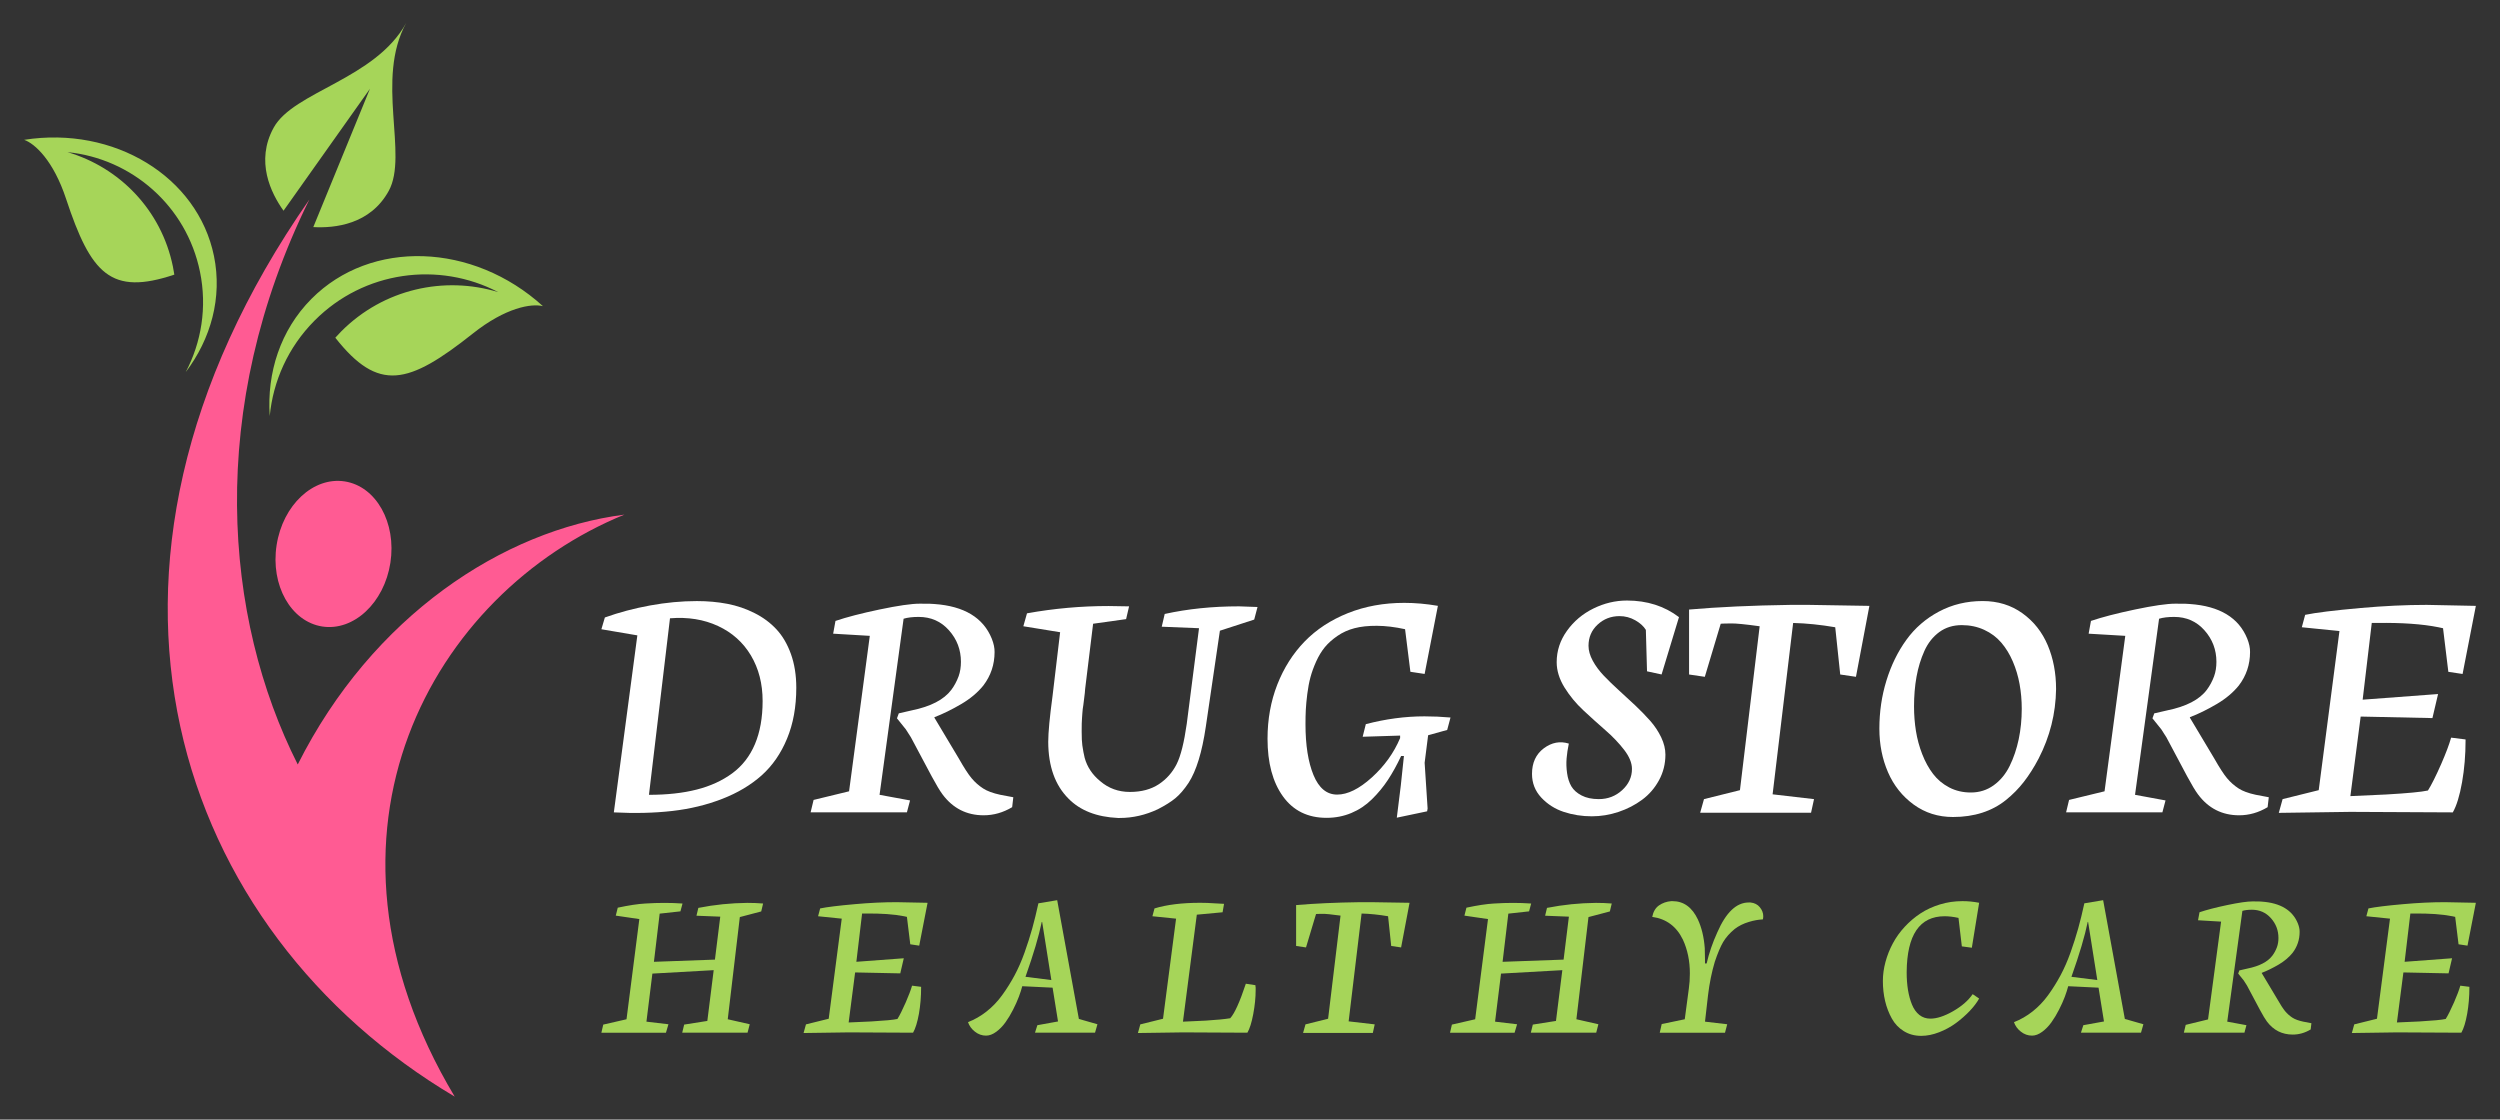 <?xml version="1.0" encoding="utf-8"?>
<!-- Generator: Adobe Illustrator 16.0.0, SVG Export Plug-In . SVG Version: 6.00 Build 0)  -->
<!DOCTYPE svg PUBLIC "-//W3C//DTD SVG 1.1//EN" "http://www.w3.org/Graphics/SVG/1.1/DTD/svg11.dtd">
<svg version="1.1" id="Calque_1" xmlns="http://www.w3.org/2000/svg" xmlns:xlink="http://www.w3.org/1999/xlink" x="0px" y="0px"
	 width="163px" height="73px" viewBox="0 0 163 73" enable-background="new 0 0 163 73" xml:space="preserve">
<rect x="0" y="0" width="163" height="73" fill="#333333" stroke="none"/>
<g>
	<g>
		<path fill="#FFFFFF" d="M40.022,52.967l1.533-11.541l-2.345-0.399l0.227-0.768c0.922-0.331,1.903-0.592,2.945-0.783
			c1.04-0.19,2.058-0.286,3.053-0.286c0.705,0,1.368,0.06,1.988,0.179c0.619,0.118,1.207,0.318,1.766,0.6
			c0.56,0.28,1.036,0.634,1.432,1.059c0.397,0.425,0.712,0.962,0.946,1.61c0.233,0.648,0.351,1.383,0.351,2.204
			c0,1.24-0.199,2.343-0.601,3.313c-0.398,0.968-0.952,1.768-1.657,2.399c-0.706,0.629-1.563,1.141-2.572,1.533
			s-2.096,0.656-3.264,0.789C42.657,53.008,41.389,53.039,40.022,52.967z M42.312,51.822c1.182,0,2.219-0.114,3.111-0.342
			c0.894-0.227,1.665-0.58,2.318-1.059c0.651-0.479,1.146-1.112,1.48-1.901c0.334-0.789,0.502-1.728,0.502-2.815
			c0-1.123-0.254-2.112-0.761-2.966c-0.509-0.854-1.224-1.494-2.146-1.923c-0.922-0.429-1.967-0.597-3.133-0.503L42.312,51.822z"/>
		<path fill="#FFFFFF" d="M57.347,51.822l1.988,0.366l-0.205,0.778h-6.278l0.194-0.811l2.313-0.562l1.352-10.136l-2.389-0.141
			l0.151-0.832c0.721-0.245,1.679-0.493,2.874-0.745c1.203-0.253,2.079-0.379,2.626-0.379c0.576,0,0.893,0.008,0.951,0.022
			c1.938,0.136,3.184,0.89,3.739,2.257c0.129,0.324,0.189,0.617,0.183,0.876c0,0.814-0.245,1.542-0.734,2.183
			c-0.367,0.454-0.842,0.854-1.426,1.199c-0.627,0.368-1.214,0.656-1.762,0.864v0.033l1.589,2.658
			c0.338,0.598,0.615,1.026,0.831,1.285c0.217,0.261,0.469,0.483,0.757,0.671c0.267,0.173,0.639,0.309,1.113,0.411l0.853,0.161
			l-0.074,0.648c-0.591,0.353-1.211,0.529-1.859,0.529c-1.109,0-2.003-0.453-2.68-1.361c-0.173-0.229-0.41-0.627-0.713-1.189
			l-1.351-2.538c-0.044-0.072-0.093-0.148-0.146-0.227c-0.054-0.08-0.094-0.141-0.119-0.186c-0.024-0.043-0.045-0.074-0.06-0.096
			l-0.399-0.497l-0.183-0.228l0.118-0.324l0.843-0.194c1.239-0.252,2.1-0.698,2.583-1.34c0.194-0.26,0.353-0.555,0.476-0.886
			c0.1-0.281,0.15-0.595,0.15-0.94c0-0.785-0.259-1.471-0.778-2.053c-0.518-0.584-1.177-0.875-1.978-0.875
			c-0.395,0-0.723,0.039-0.982,0.118L57.347,51.822z"/>
		<path fill="#FFFFFF" d="M69.12,41.221l-2.398-0.389l0.238-0.843c1.758-0.317,3.53-0.476,5.315-0.476l1.341,0.022l-0.194,0.832
			l-2.151,0.301l-0.519,4.247c0,0.073-0.007,0.159-0.021,0.26c-0.008,0.028-0.021,0.134-0.038,0.313
			c-0.018,0.181-0.038,0.342-0.06,0.486c-0.029,0.151-0.051,0.335-0.065,0.552l-0.022,0.324c-0.014,0.136-0.021,0.421-0.021,0.854
			c0,0.389,0.014,0.688,0.043,0.896c0.044,0.302,0.094,0.572,0.152,0.811c0.165,0.598,0.504,1.105,1.016,1.523
			c0.546,0.468,1.191,0.701,1.934,0.701c0.75,0,1.379-0.169,1.891-0.507c0.497-0.331,0.883-0.767,1.156-1.307
			c0.268-0.533,0.486-1.409,0.659-2.627l0.8-6.234l-2.431-0.098l0.194-0.831c1.505-0.332,3.119-0.497,4.84-0.497
			c0.166,0,0.569,0.014,1.211,0.043l-0.216,0.82l-2.237,0.726l-0.918,6.255c-0.245,1.664-0.62,2.886-1.124,3.664
			c-0.281,0.424-0.569,0.76-0.864,1.004c-0.281,0.231-0.659,0.469-1.136,0.714c-0.806,0.381-1.638,0.572-2.494,0.572h-0.109
			c-1.391-0.064-2.467-0.485-3.23-1.264c-0.872-0.872-1.312-2.104-1.318-3.696c0-0.612,0.094-1.61,0.281-2.993L69.12,41.221z"/>
		<path fill="#FFFFFF" d="M91.072,53.313l0.259-2.087l0.205-1.934h-0.183c-0.274,0.583-0.561,1.102-0.86,1.557
			c-0.298,0.453-0.646,0.874-1.042,1.263c-0.396,0.391-0.845,0.689-1.346,0.897c-0.501,0.209-1.039,0.314-1.615,0.314
			c-1.225,0-2.172-0.468-2.842-1.4s-1.005-2.184-1.005-3.755c0-1.268,0.212-2.445,0.637-3.534c0.426-1.087,1.02-2.023,1.783-2.809
			s1.704-1.401,2.82-1.849c1.117-0.446,2.341-0.669,3.675-0.669c0.705,0,1.437,0.064,2.193,0.194l-0.865,4.44l-0.928-0.14
			l-0.347-2.777c-0.662-0.145-1.275-0.218-1.837-0.221c-0.563-0.004-1.049,0.049-1.459,0.156s-0.781,0.274-1.112,0.502
			c-0.332,0.228-0.605,0.473-0.822,0.734c-0.216,0.264-0.404,0.575-0.567,0.935c-0.162,0.361-0.286,0.703-0.372,1.026
			c-0.087,0.325-0.156,0.688-0.206,1.087s-0.082,0.743-0.097,1.031c-0.015,0.289-0.021,0.602-0.021,0.941
			c0,1.368,0.174,2.476,0.523,3.322c0.35,0.846,0.862,1.271,1.54,1.271c0.685,0,1.437-0.372,2.259-1.114
			c0.82-0.742,1.438-1.599,1.848-2.571v-0.162l-2.442,0.076l0.205-0.821c1.297-0.34,2.572-0.509,3.825-0.509
			c0.556,0,1.12,0.025,1.697,0.076l-0.216,0.811l-1.243,0.345l-0.228,1.795l0.194,2.982l-0.032,0.183L91.072,53.313z"/>
		<path fill="#FFFFFF" d="M102.287,48.482c-0.071,0.339-0.12,0.661-0.145,0.967c-0.026,0.307-0.016,0.627,0.032,0.962
			c0.046,0.335,0.14,0.621,0.279,0.859c0.142,0.237,0.362,0.436,0.666,0.594c0.303,0.159,0.676,0.238,1.123,0.238
			c0.591,0,1.099-0.195,1.523-0.584s0.639-0.85,0.639-1.384c0-0.388-0.171-0.802-0.508-1.242c-0.339-0.439-0.748-0.868-1.227-1.285
			c-0.48-0.418-0.959-0.851-1.438-1.297c-0.479-0.446-0.888-0.943-1.228-1.49c-0.337-0.549-0.507-1.096-0.507-1.644
			c0-0.742,0.223-1.425,0.67-2.047c0.446-0.623,1.021-1.108,1.724-1.454c0.702-0.345,1.432-0.52,2.188-0.52
			c1.311,0,2.441,0.361,3.392,1.082l-1.134,3.738l-0.95-0.205l-0.076-2.702c-0.145-0.237-0.375-0.446-0.691-0.626
			c-0.317-0.18-0.659-0.271-1.026-0.271c-0.556,0-1.031,0.185-1.426,0.551c-0.397,0.368-0.596,0.829-0.596,1.384
			c0,0.309,0.092,0.633,0.276,0.973c0.183,0.338,0.423,0.662,0.718,0.973c0.296,0.31,0.621,0.626,0.979,0.95
			c0.356,0.324,0.713,0.653,1.07,0.988c0.355,0.336,0.681,0.67,0.978,1.005c0.295,0.336,0.534,0.695,0.719,1.082
			c0.183,0.384,0.274,0.761,0.274,1.128c0,0.599-0.139,1.153-0.416,1.664c-0.277,0.512-0.645,0.938-1.102,1.275
			c-0.457,0.339-0.971,0.604-1.54,0.794s-1.148,0.286-1.74,0.286c-0.641,0-1.25-0.096-1.826-0.286
			c-0.575-0.19-1.065-0.502-1.47-0.935c-0.402-0.432-0.604-0.947-0.604-1.546c0-0.728,0.258-1.283,0.772-1.669
			C101.176,48.405,101.717,48.303,102.287,48.482z"/>
		<path fill="#FFFFFF" d="M114.73,40.832c-0.937-0.13-1.561-0.191-1.869-0.184c-0.079,0-0.174,0.001-0.28,0.005
			c-0.109,0.004-0.193,0.005-0.255,0.005s-0.106,0.004-0.136,0.011l-1.036,3.459l-1.027-0.151v-4.235
			c1.909-0.166,4.113-0.268,6.613-0.304h1.199l3.945,0.065l-0.876,4.625l-1.026-0.151l-0.325-3.08
			c-0.965-0.165-1.879-0.259-2.745-0.28l-1.339,11.173l2.701,0.313l-0.194,0.887h-7.229l0.248-0.887l2.345-0.584L114.73,40.832z"/>
		<path fill="#FFFFFF" d="M134.056,44.927c-0.022,1.593-0.4,3.102-1.136,4.528c-0.302,0.576-0.623,1.082-0.962,1.518
			c-0.337,0.437-0.73,0.835-1.177,1.194c-0.447,0.36-0.961,0.635-1.54,0.822c-0.58,0.187-1.216,0.28-1.907,0.28
			c-0.966,0-1.819-0.271-2.562-0.811c-0.741-0.541-1.3-1.243-1.674-2.106c-0.375-0.865-0.563-1.813-0.563-2.843
			c0-1.095,0.153-2.139,0.46-3.134c0.306-0.994,0.738-1.879,1.297-2.653c0.558-0.774,1.268-1.39,2.128-1.847
			c0.86-0.458,1.81-0.687,2.848-0.687c0.993,0,1.859,0.267,2.598,0.8c0.739,0.533,1.287,1.229,1.648,2.086
			C133.875,42.932,134.056,43.883,134.056,44.927z M124.795,46.063c0,0.548,0.041,1.08,0.124,1.598
			c0.083,0.52,0.22,1.024,0.411,1.514c0.19,0.49,0.427,0.919,0.707,1.285c0.281,0.368,0.632,0.662,1.054,0.882
			s0.891,0.329,1.41,0.329c0.555,0,1.05-0.156,1.486-0.47c0.435-0.313,0.783-0.732,1.042-1.259c0.26-0.526,0.455-1.106,0.59-1.74
			c0.133-0.634,0.199-1.297,0.199-1.988c0-0.555-0.047-1.091-0.141-1.609c-0.094-0.52-0.242-1.013-0.443-1.48
			c-0.201-0.469-0.452-0.878-0.751-1.227c-0.3-0.35-0.67-0.627-1.113-0.832c-0.442-0.205-0.931-0.308-1.464-0.308
			c-0.561,0-1.049,0.15-1.465,0.453c-0.413,0.303-0.738,0.713-0.971,1.231c-0.234,0.52-0.405,1.082-0.514,1.687
			S124.795,45.377,124.795,46.063z"/>
		<path fill="#FFFFFF" d="M139.204,51.822l1.988,0.366l-0.205,0.778h-6.278l0.194-0.811l2.313-0.562l1.352-10.136l-2.389-0.141
			l0.151-0.832c0.721-0.245,1.678-0.493,2.874-0.745c1.203-0.253,2.079-0.379,2.627-0.379c0.575,0,0.892,0.008,0.95,0.022
			c1.938,0.136,3.184,0.89,3.739,2.257c0.129,0.324,0.189,0.617,0.183,0.876c0,0.814-0.245,1.542-0.734,2.183
			c-0.368,0.454-0.843,0.854-1.427,1.199c-0.626,0.368-1.213,0.656-1.761,0.864v0.033l1.588,2.658
			c0.339,0.598,0.616,1.026,0.832,1.285c0.217,0.261,0.469,0.483,0.757,0.671c0.267,0.173,0.637,0.309,1.113,0.411l0.853,0.161
			l-0.075,0.648c-0.59,0.353-1.21,0.529-1.858,0.529c-1.109,0-2.003-0.453-2.68-1.361c-0.173-0.229-0.411-0.627-0.714-1.189
			l-1.35-2.538c-0.044-0.072-0.093-0.148-0.146-0.227c-0.054-0.08-0.094-0.141-0.118-0.186c-0.025-0.043-0.046-0.074-0.061-0.096
			l-0.399-0.497l-0.184-0.228l0.119-0.324l0.844-0.194c1.238-0.252,2.099-0.698,2.581-1.34c0.195-0.26,0.354-0.555,0.476-0.886
			c0.101-0.281,0.151-0.595,0.151-0.94c0-0.785-0.259-1.471-0.778-2.053c-0.518-0.584-1.178-0.875-1.977-0.875
			c-0.396,0-0.724,0.039-0.984,0.118L139.204,51.822z"/>
		<path fill="#FFFFFF" d="M159.923,52.967c-3.976-0.022-6.202-0.033-6.678-0.033l-4.668,0.065l0.248-0.896l2.355-0.584l1.352-10.374
			l-2.454-0.248l0.218-0.81c0.698-0.145,1.897-0.292,3.598-0.444c1.527-0.136,2.968-0.205,4.322-0.205l3.209,0.065l-0.865,4.44
			l-0.929-0.14l-0.345-2.842l-0.304-0.065c-1.044-0.209-2.373-0.302-3.986-0.28h-0.357l-0.594,5.003l4.917-0.368l-0.368,1.568
			l-4.679-0.099l-0.67,5.187l2.345-0.107c1.391-0.08,2.294-0.166,2.712-0.259c0.231-0.368,0.519-0.943,0.865-1.729
			c0.302-0.692,0.519-1.265,0.647-1.718l0.941,0.118v0.065c0,0.95-0.076,1.857-0.228,2.724
			C160.37,51.886,160.167,52.542,159.923,52.967z"/>
	</g>
	<g>
		<path fill="#A6D559" d="M46.961,59.766l-1.551-0.061l0.122-0.511c1.065-0.209,2.128-0.316,3.188-0.326
			c0.354,0,0.698,0.013,1.034,0.041l-0.122,0.517l-1.395,0.367l-0.788,6.662l1.434,0.326l-0.143,0.551H44.48l0.128-0.529l1.51-0.238
			l0.415-3.311l-3.998,0.224l-0.387,3.134l1.435,0.17l-0.163,0.551H39.21l0.122-0.529l1.517-0.348l0.836-6.533l-1.536-0.224
			l0.129-0.518c0.716-0.153,1.313-0.244,1.788-0.271c0.448-0.028,0.868-0.041,1.258-0.041s0.782,0.013,1.177,0.041l-0.137,0.511
			l-1.353,0.148l-0.375,3.141l3.978-0.143L46.961,59.766z"/>
		<path fill="#A6D559" d="M59.532,67.332c-2.502-0.014-3.902-0.021-4.201-0.021l-2.938,0.042l0.156-0.564l1.483-0.367l0.85-6.526
			l-1.543-0.157l0.135-0.51c0.44-0.091,1.194-0.184,2.265-0.278c0.96-0.087,1.867-0.129,2.719-0.129l2.02,0.04l-0.545,2.794
			l-0.583-0.088l-0.219-1.788l-0.189-0.041c-0.657-0.131-1.493-0.189-2.509-0.177h-0.225l-0.373,3.147l3.092-0.23l-0.229,0.985
			l-2.944-0.061l-0.422,3.262l1.476-0.066c0.875-0.051,1.443-0.104,1.706-0.163c0.146-0.231,0.327-0.594,0.544-1.088
			c0.19-0.436,0.326-0.796,0.409-1.082l0.59,0.075v0.041c0,0.599-0.048,1.17-0.142,1.713C59.813,66.652,59.686,67.065,59.532,67.332
			z"/>
		<path fill="#A6D559" d="M68.929,58.692l1.414,7.743l1.21,0.346l-0.157,0.551h-3.915l0.155-0.489l1.347-0.244l-0.354-2.203
			l-1.978-0.095c-0.051,0.198-0.124,0.43-0.222,0.689c-0.098,0.261-0.224,0.542-0.377,0.843c-0.154,0.302-0.32,0.576-0.496,0.823
			c-0.177,0.246-0.378,0.453-0.603,0.618c-0.224,0.165-0.445,0.249-0.662,0.249c-0.268,0-0.51-0.087-0.729-0.26
			c-0.217-0.171-0.366-0.378-0.448-0.618c0.43-0.168,0.835-0.401,1.214-0.7s0.715-0.651,1.01-1.057
			c0.295-0.406,0.563-0.834,0.806-1.285c0.242-0.45,0.461-0.949,0.656-1.495c0.194-0.547,0.362-1.072,0.503-1.577
			c0.14-0.506,0.273-1.052,0.4-1.635L68.929,58.692z M68.548,63.899l-0.599-3.787h-0.027c-0.186,0.912-0.539,2.104-1.061,3.576
			L68.548,63.899z"/>
		<path fill="#A6D559" d="M81.33,67.332c-2.502-0.014-3.901-0.021-4.201-0.021l-2.937,0.042l0.156-0.564l1.481-0.367l0.851-6.526
			l-1.543-0.157l0.136-0.51c0.802-0.245,1.795-0.367,2.978-0.367c0.316,0,0.632,0.012,0.944,0.035
			c0.313,0.021,0.518,0.033,0.612,0.033l-0.095,0.55l-1.68,0.156l-0.904,6.976l1.476-0.068c0.712-0.044,1.247-0.096,1.604-0.155
			c0.281-0.3,0.621-1.049,1.02-2.251l0.625,0.096c0,0.068,0.006,0.117,0.015,0.149v0.177c0,0.481-0.053,0.999-0.157,1.557
			C81.607,66.674,81.48,67.078,81.33,67.332z"/>
		<path fill="#A6D559" d="M87.403,59.698c-0.59-0.081-0.982-0.12-1.177-0.116c-0.05,0-0.109,0.001-0.176,0.003
			c-0.068,0.004-0.121,0.004-0.16,0.004c-0.038,0-0.066,0.002-0.085,0.007l-0.653,2.176l-0.646-0.095v-2.666
			c1.201-0.104,2.588-0.167,4.161-0.189h0.753l2.483,0.04l-0.551,2.91l-0.646-0.095l-0.204-1.938
			c-0.606-0.104-1.183-0.162-1.727-0.177l-0.844,7.03l1.7,0.197l-0.123,0.557h-4.547l0.156-0.557l1.475-0.367L87.403,59.698z"/>
		<path fill="#A6D559" d="M102.292,59.766l-1.55-0.061l0.122-0.511c1.064-0.209,2.128-0.316,3.188-0.326
			c0.354,0,0.698,0.013,1.034,0.041l-0.123,0.517l-1.394,0.367l-0.788,6.662l1.434,0.326l-0.142,0.551H99.81l0.13-0.529l1.51-0.238
			l0.414-3.311l-3.997,0.224l-0.389,3.134l1.436,0.17l-0.163,0.551h-4.209l0.122-0.529l1.517-0.348l0.837-6.533l-1.537-0.224
			l0.13-0.518c0.716-0.153,1.312-0.244,1.787-0.271c0.448-0.028,0.868-0.041,1.257-0.041c0.391,0,0.782,0.013,1.178,0.041
			l-0.137,0.511l-1.352,0.148l-0.375,3.141l3.978-0.143L102.292,59.766z"/>
		<path fill="#A6D559" d="M111.805,62.709c-0.201,0.671-0.348,1.398-0.442,2.182l-0.197,1.721l1.448,0.17l-0.144,0.551h-4.255
			l0.128-0.564l1.503-0.313l0.266-1.998c0.044-0.304,0.067-0.635,0.067-0.993c0-0.815-0.152-1.55-0.456-2.203
			c-0.417-0.86-1.082-1.354-1.998-1.481c0.067-0.34,0.215-0.59,0.441-0.748c0.236-0.163,0.503-0.256,0.802-0.278h0.075
			c0.729,0,1.282,0.398,1.659,1.196c0.244,0.526,0.394,1.146,0.448,1.862c0.015,0.445,0.019,0.693,0.015,0.749v0.258h0.107
			c0.159-0.685,0.391-1.36,0.694-2.025c0.566-1.302,1.248-1.952,2.046-1.952h0.123c0.258,0.027,0.46,0.13,0.604,0.307
			c0.149,0.181,0.225,0.376,0.225,0.585c0,0.09-0.01,0.16-0.027,0.211c-0.29,0.013-0.591,0.066-0.903,0.162
			c-0.354,0.104-0.664,0.258-0.933,0.463c-0.316,0.259-0.568,0.543-0.755,0.855C112.175,61.719,111.994,62.147,111.805,62.709z"/>
		<path fill="#A6D559" d="M129.04,58.861l-0.476,2.931l-0.652-0.089l-0.218-1.856c-0.326-0.071-0.627-0.108-0.904-0.108
			c-1.631,0-2.457,1.214-2.475,3.645c0,0.421,0.028,0.808,0.085,1.158c0.057,0.352,0.145,0.672,0.262,0.959
			c0.118,0.288,0.278,0.512,0.482,0.674c0.204,0.16,0.442,0.24,0.714,0.24c0.423,0,0.914-0.16,1.479-0.482
			c0.563-0.322,0.991-0.693,1.281-1.114l0.421,0.285c-0.145,0.264-0.35,0.533-0.615,0.813c-0.265,0.278-0.563,0.54-0.893,0.785
			c-0.332,0.244-0.698,0.445-1.103,0.602c-0.403,0.156-0.791,0.234-1.163,0.234c-0.426,0-0.804-0.102-1.135-0.306
			s-0.593-0.479-0.785-0.827c-0.192-0.346-0.338-0.725-0.436-1.138c-0.097-0.412-0.146-0.848-0.146-1.306
			c0-0.412,0.057-0.828,0.171-1.247c0.113-0.419,0.272-0.821,0.479-1.206c0.206-0.387,0.465-0.746,0.774-1.081
			c0.311-0.336,0.655-0.627,1.03-0.874c0.376-0.247,0.8-0.441,1.269-0.585s0.957-0.214,1.465-0.214
			C128.309,58.753,128.672,58.789,129.04,58.861z"/>
		<path fill="#A6D559" d="M137.125,58.692l1.415,7.743l1.209,0.346l-0.156,0.551h-3.916l0.156-0.489l1.346-0.244l-0.354-2.203
			l-1.978-0.095c-0.051,0.198-0.124,0.43-0.221,0.689c-0.099,0.261-0.223,0.542-0.378,0.843c-0.153,0.302-0.32,0.576-0.496,0.823
			c-0.177,0.246-0.377,0.453-0.602,0.618s-0.445,0.249-0.662,0.249c-0.269,0-0.511-0.087-0.729-0.26
			c-0.218-0.171-0.367-0.378-0.448-0.618c0.43-0.168,0.835-0.401,1.214-0.7c0.378-0.299,0.714-0.651,1.01-1.057
			c0.294-0.406,0.562-0.834,0.805-1.285c0.242-0.45,0.461-0.949,0.656-1.495c0.194-0.547,0.362-1.072,0.503-1.577
			c0.14-0.506,0.274-1.052,0.4-1.635L137.125,58.692z M136.744,63.899l-0.599-3.787h-0.026c-0.186,0.912-0.539,2.104-1.062,3.576
			L136.744,63.899z"/>
		<path fill="#A6D559" d="M145.216,66.611l1.251,0.231l-0.13,0.489h-3.95l0.122-0.51l1.455-0.354l0.851-6.377l-1.503-0.089
			l0.096-0.523c0.452-0.152,1.056-0.31,1.809-0.469c0.757-0.159,1.307-0.237,1.65-0.237c0.363,0,0.563,0.005,0.599,0.013
			c1.221,0.087,2.004,0.56,2.354,1.421c0.081,0.204,0.119,0.389,0.115,0.551c0,0.513-0.154,0.971-0.463,1.374
			c-0.231,0.285-0.53,0.537-0.896,0.755c-0.395,0.23-0.765,0.412-1.109,0.543v0.021l1,1.672c0.213,0.376,0.389,0.646,0.523,0.809
			c0.136,0.163,0.295,0.304,0.476,0.422c0.168,0.108,0.401,0.194,0.7,0.258l0.537,0.103l-0.047,0.407
			c-0.373,0.223-0.762,0.334-1.17,0.334c-0.698,0-1.26-0.286-1.686-0.856c-0.109-0.146-0.259-0.395-0.449-0.748l-0.85-1.598
			c-0.027-0.045-0.058-0.093-0.092-0.144c-0.033-0.049-0.059-0.087-0.075-0.115c-0.016-0.027-0.028-0.047-0.037-0.061l-0.252-0.313
			l-0.115-0.144l0.075-0.204l0.53-0.122c0.778-0.158,1.321-0.439,1.625-0.844c0.123-0.162,0.222-0.349,0.299-0.556
			c0.063-0.178,0.096-0.375,0.096-0.593c0-0.494-0.164-0.925-0.49-1.291c-0.326-0.367-0.741-0.551-1.244-0.551
			c-0.249,0-0.455,0.025-0.618,0.075L145.216,66.611z"/>
		<path fill="#A6D559" d="M160.479,67.332c-2.502-0.014-3.901-0.021-4.201-0.021l-2.937,0.042l0.156-0.564l1.481-0.367l0.85-6.526
			l-1.542-0.157l0.136-0.51c0.439-0.091,1.193-0.184,2.264-0.278c0.961-0.087,1.867-0.129,2.72-0.129l2.02,0.04l-0.545,2.794
			l-0.584-0.088l-0.219-1.788l-0.189-0.041c-0.657-0.131-1.494-0.189-2.509-0.177h-0.225l-0.374,3.147l3.094-0.23l-0.23,0.985
			l-2.944-0.061l-0.422,3.262l1.476-0.066c0.874-0.051,1.443-0.104,1.706-0.163c0.146-0.231,0.326-0.594,0.545-1.088
			c0.189-0.436,0.326-0.796,0.407-1.082l0.591,0.075v0.041c0,0.599-0.048,1.17-0.143,1.713
			C160.761,66.652,160.634,67.065,160.479,67.332z"/>
	</g>
	<g>
		<g>
			<path fill="#A6D559" d="M24.121,5.788l-3.694,9.018c1.404,0.079,3.714-0.165,4.918-2.358c1.296-2.355-0.883-7.276,1.137-10.947
				c-2.02,3.671-7.342,4.465-8.638,6.821c-1.206,2.192-0.177,4.273,0.642,5.417L24.121,5.788z"/>
			<path fill="#A6D559" d="M11.274,17.382C10.522,13.688,7.783,10.909,4.4,9.92c4.167,0.415,7.76,3.487,8.64,7.806
				c0.473,2.311,0.088,4.601-0.932,6.537c1.646-2.171,2.394-4.863,1.844-7.565C12.89,11.5,7.418,8.195,1.575,9.117
				c0.694,0.242,1.907,1.345,2.732,3.846c1.621,4.9,2.917,6.329,7.059,4.943C11.339,17.73,11.309,17.556,11.274,17.382z"/>
			<path fill="#A6D559" d="M17.587,27.126c0.217-2.265,1.188-4.478,2.92-6.22c3.232-3.255,8.112-3.877,11.977-1.86
				c-3.509-1.071-7.478-0.215-10.243,2.569c-0.131,0.132-0.256,0.266-0.379,0.404c2.813,3.57,4.757,3.066,8.966-0.271
				c2.146-1.706,3.83-1.973,4.572-1.786c-4.559-4.141-11.208-4.389-15.099-0.47C18.282,21.526,17.393,24.299,17.587,27.126z"/>
			<path fill="#FF5B93" d="M18.035,35.543c-0.405,2.611,0.928,4.984,2.976,5.305c2.05,0.317,4.039-1.543,4.443-4.154
				c0.403-2.616-0.93-4.988-2.978-5.306C20.426,31.071,18.438,32.93,18.035,35.543z M40.713,33.553
				c-7.929,1.017-16.441,6.619-21.3,16.29c-4.825-9.558-5.985-23.177,0.757-36.833C3.215,37.345,11.516,60.751,29.647,71.5
				C19.319,54.248,28.257,38.629,40.713,33.553z"/>
		</g>
	</g>
</g>
</svg>
